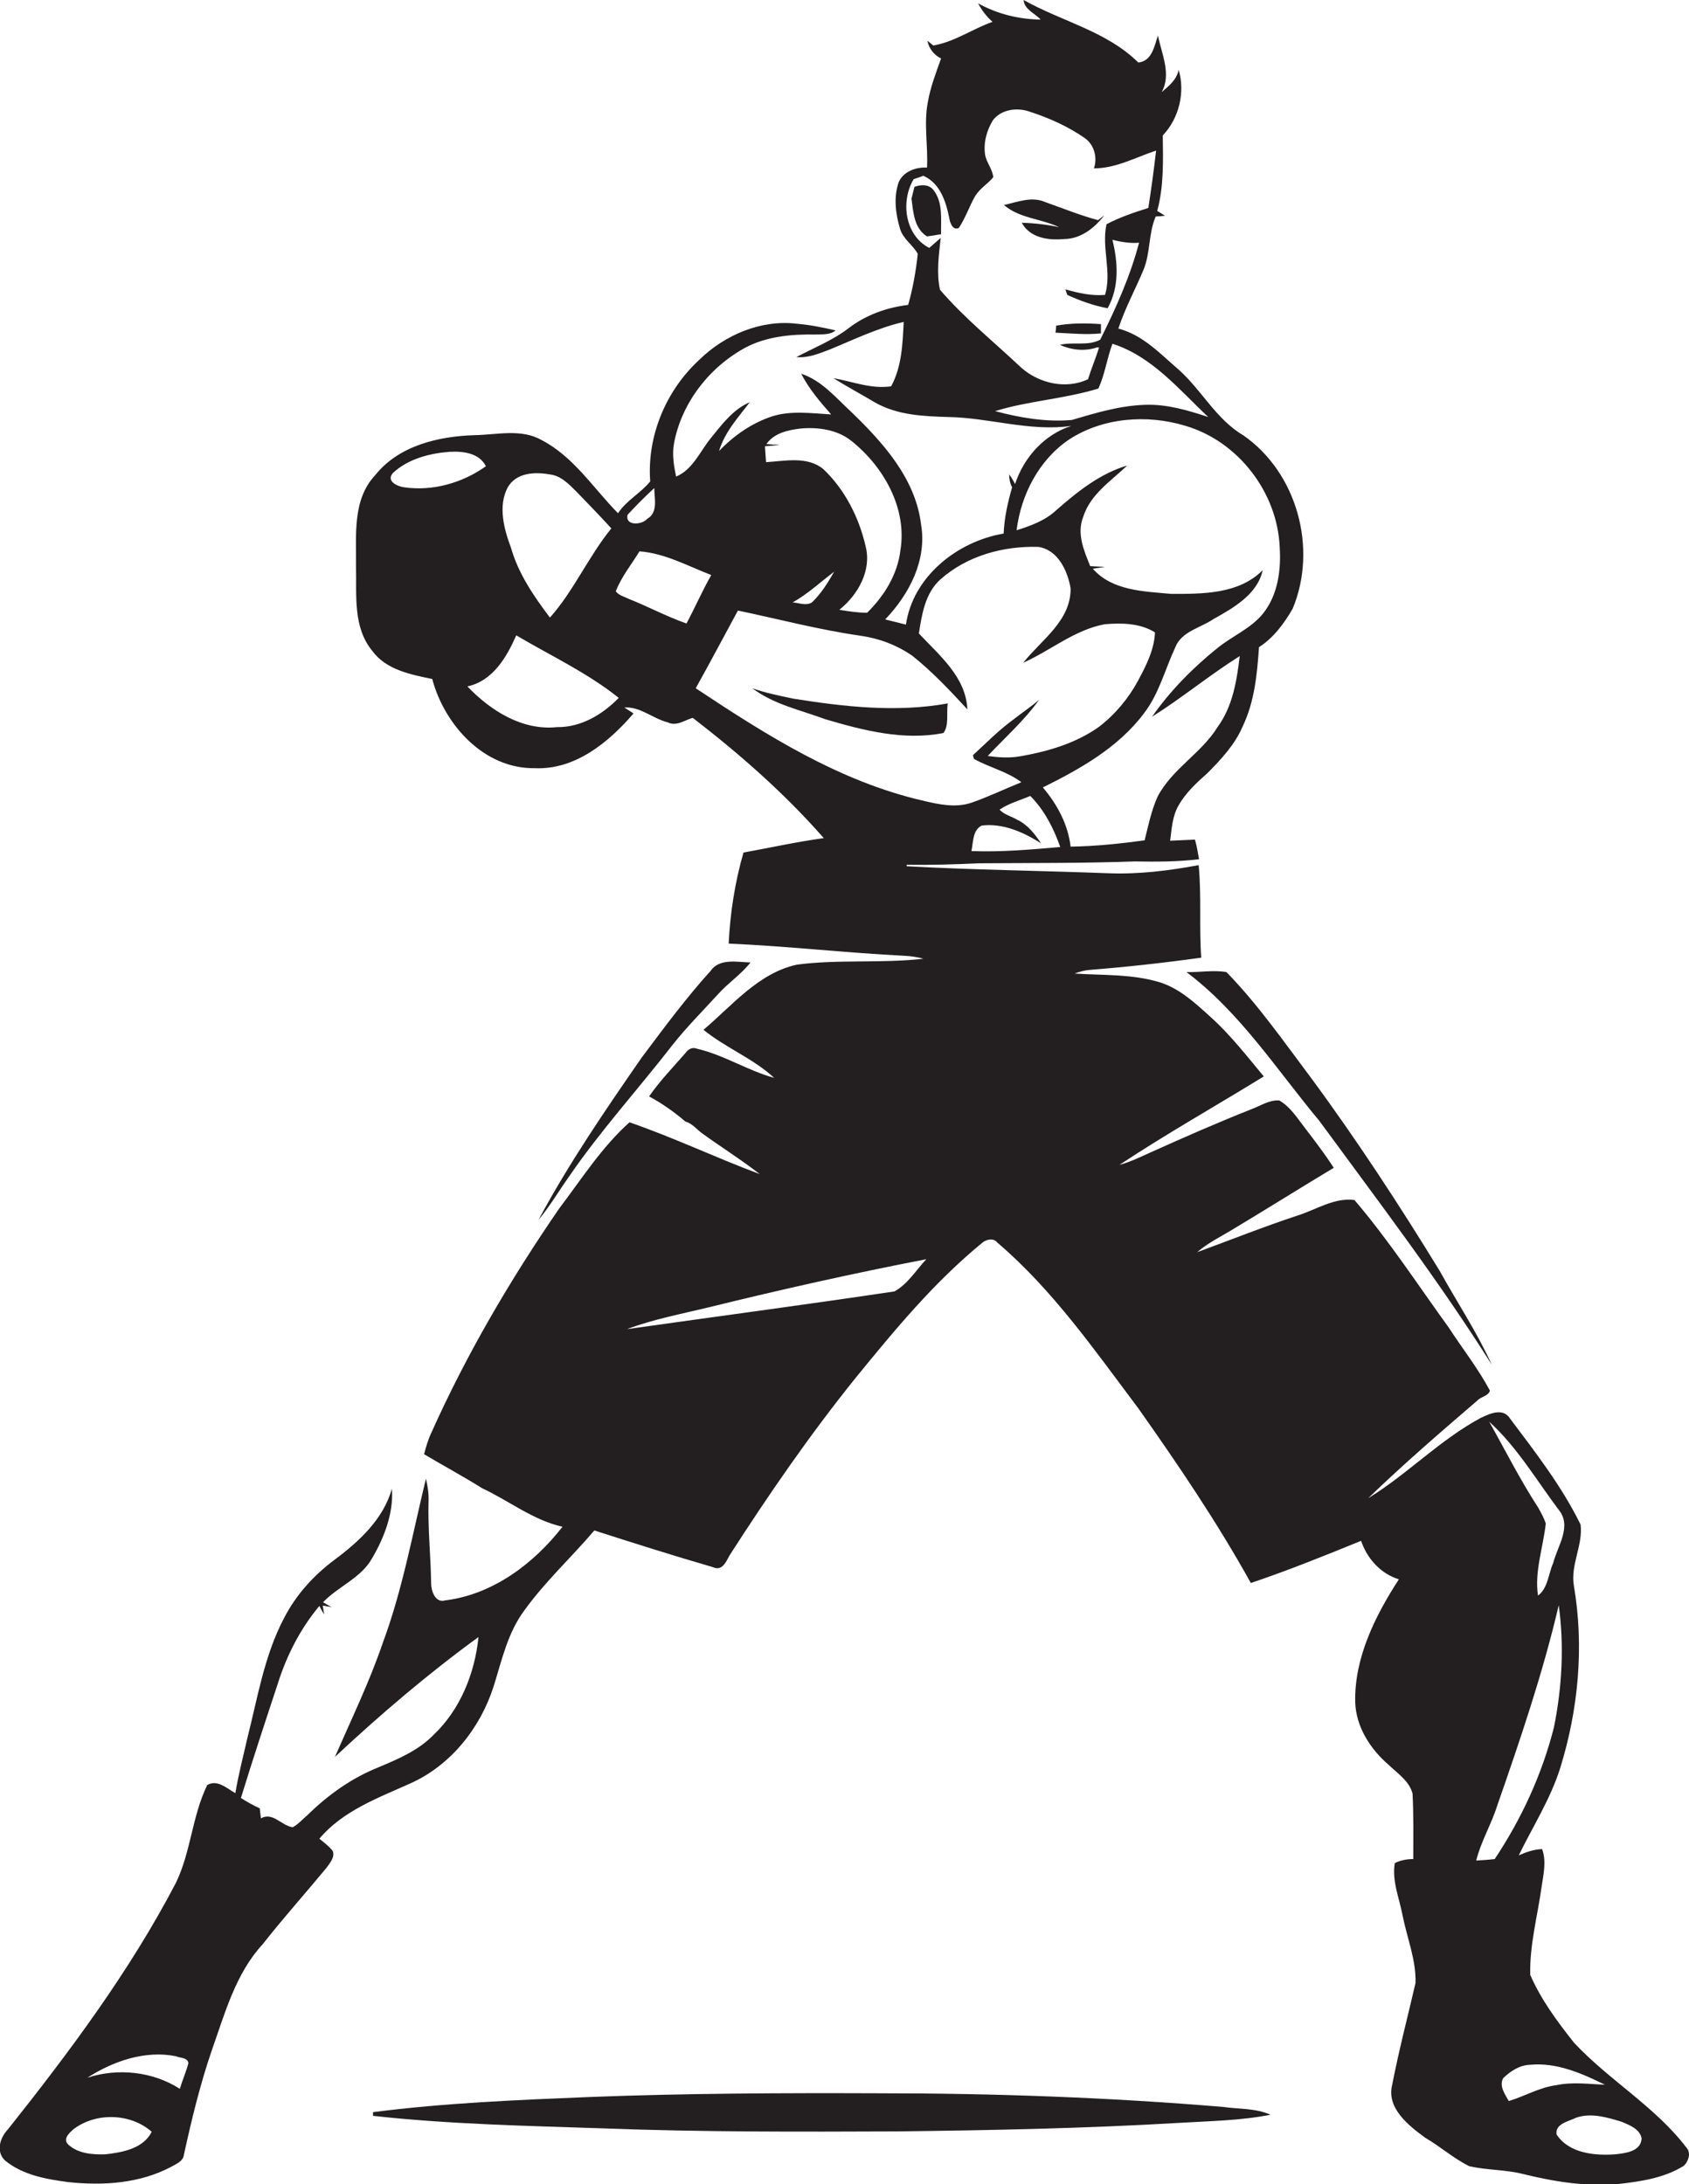 <?xml version="1.0" encoding="utf-8"?>
<!-- Generator: Adobe Illustrator 19.2.0, SVG Export Plug-In . SVG Version: 6.00 Build 0)  -->
<svg version="1.1" id="Layer_1" xmlns="http://www.w3.org/2000/svg" xmlns:xlink="http://www.w3.org/1999/xlink" x="0px" y="0px"
	 viewBox="0 0 456.4 590.3" enable-background="new 0 0 456.4 590.3" xml:space="preserve">
<g>
	<path fill="#231F20" d="M455.8,580.5c-8.5-11.2-21-18.3-30.5-28.5c-4.5-5.7-8.9-11.6-11.8-18.3c-0.2-8.1,2-16,3.1-24
		c0.5-3.3,1.3-6.8,0.1-10c-2.2,0.1-4.3,0.8-6.3,1.7c3.8-7.8,8.6-15.3,11.2-23.6c4.9-15.8,6.5-32.8,3.7-49.2c-1-5.7,2.5-11,1.8-16.6
		c-5.1-10.4-12.2-19.5-19.1-28.7c-1.9-2.9-5.4-1.3-7.9-0.1c-11,5.9-19.8,15.2-30.4,21.7c9.5-9.2,19.5-17.8,29.5-26.4
		c1-1.1,3-1.2,3.4-2.7c-3.2-6-7.4-11.3-11.1-17c-8.4-11.6-16.2-23.6-25.5-34.5c-5.5-0.7-10.3,2.6-15.4,4.2c-9.1,3-18.1,6.6-27.1,9.9
		c3-2.6,6.6-4.3,10-6.4c9-5.4,17.9-11,26.9-16.4c-2.3-3.6-4.9-7-7.5-10.4c-2.2-2.8-4.1-6-7.2-7.8c-2.7-0.2-5,1.4-7.4,2.3
		c-9.1,3.6-18.2,7.6-27.1,11.6c-2.9,1.3-5.7,2.7-8.7,3.5c12.7-8.4,26-15.9,39-23.9c-4.5-5.4-8.9-11.1-14.2-15.9
		c-4.2-3.8-8.5-7.9-14.1-9.6c-7.4-2.2-15.2-1.8-22.8-2.3c1.3-0.5,2.7-0.9,4.2-1c10-0.8,20-1.9,30-3.3c-0.6-8.3,0.1-16.7-0.7-25
		c-8,1.5-16.1,2.5-24.3,2.2c-18.2-0.7-36.4-0.9-54.6-1.9c0-0.1,0-0.3,0-0.4c6.5,0.1,13.1-0.1,19.6-0.4c14-0.1,28,0,42-0.5
		c5.8,0.1,11.6,0.1,17.4-0.6c-0.3-1.8-0.6-3.5-1.1-5.3c-2.2,0.1-4.4,0.2-6.7,0.3c0.4-3.2,0.6-6.6,2.2-9.4c1.9-3.5,5-6.3,7.9-8.9
		c3.7-3.7,7.4-7.7,9.5-12.6c3.2-6.7,3.9-14.1,4.4-21.4c3.9-2.5,6.8-6.4,9.1-10.4c6.8-16.3,1.2-36.8-13.4-46.9
		c-7.3-4.3-11.2-12.2-17.4-17.7c-5-4.3-9.7-9.4-16.3-11.1c1.8-5.5,4.6-10.6,6.8-15.9c1.9-4.6,1.3-9.8,3.3-14.4
		c0.6,0,1.8-0.1,2.5-0.2c-0.5-0.3-1.6-1-2.1-1.3c1.8-6.6,1.6-13.6,1.5-20.4c4.4-4.6,6.1-11.7,4.3-17.7c-0.6,2.7-2.6,4.3-4.6,6
		c2.7-4.8,0-10.3-1-15.3c-1,2.9-1.6,6.9-5.3,7.3C299,8.4,286.9,5.8,276.6,0c0.2,2.6,3.1,3.6,4.6,5.3c-5.9-0.1-11.7-1.5-16.9-4.4
		c1,1.9,2.3,3.6,3.9,5c-5.4,1.9-10.2,5.4-16,6.4c-0.4-0.3-1.2-1-1.6-1.3c0.4,2.1,1.8,3.9,3.7,4.8c-1.4,3.9-2.9,7.8-3.6,11.9
		c-1.1,5.8,0.1,11.7-0.2,17.6c-2.9-0.2-6.3,1-7.6,3.8c-1.5,4.1-0.9,8.7,0.3,12.7c0.8,2.8,3.5,4.4,4.8,6.8c-0.5,4.6-1.3,9.3-2.6,13.8
		c-5.8,0.7-11.4,2.7-16.1,6.3c-4.3,3.3-9.4,5.3-14.1,7.8c3.1,0.3,6-0.9,8.9-2c6.6-2.7,13.1-5.9,20.1-7.5c-0.3,5.9-0.5,12.1-3.4,17.4
		c-5.4,0.8-10.4-1.3-15.6-2.2c3.7,2.3,7.6,4.4,11.3,6.6c6,3.4,13,3.7,19.8,3.9c11.1,0.2,22,4,33.2,2.4c-7.3,2.3-12.9,8.6-15.2,15.7
		c-0.5-0.9-1-1.8-1.6-2.6c0,1.2,0.2,2.4,0.8,3.5c-1.2,4.1-2.1,8.2-2.3,12.5c-12.5,2.1-24.5,11.6-26.4,24.6c-1.9-0.5-3.7-0.9-5.6-1.4
		c6.5-6.8,11.3-16,9.7-25.6c-1.5-12.5-10.3-22.2-18.9-30.5c-4.1-3.8-8-8.5-13.5-10.3c2.1,4.1,5.1,7.6,8.1,11
		c-5.3-0.3-10.8-1.1-15.9,0.5c-5.5,1.8-10.4,5.2-14.4,9.4c1.5-5.1,5.2-9.1,8.3-13.2c-4.5,1.9-7.6,6.1-10.6,9.8
		c-2.9,3.6-4.8,8.4-9.3,10.3c-0.6-2.9-1.1-5.8-0.6-8.8c2-11.1,9.6-20.8,19.4-26.1c5.7-3,12.4-3.6,18.8-3.5c1.8-0.1,3.9,0.2,5.5-1.1
		c-3.4-0.8-6.9-1.5-10.4-1.8c-9.7-1.2-19.6,3-26.5,9.8c-9,8.3-14.1,20.6-13.2,32.8c-2.6,3.2-6.4,5.1-8.7,8.6
		c-6.7-6.8-12-15.3-20.7-19.8c-5.5-3.1-12-1.4-18-1.3c-9.8,0.3-20.5,2.8-26.9,10.8c-6.2,6.6-5.1,16.1-5.2,24.5
		c0.2,7.8-0.9,16.6,4.4,23c3.7,5.1,10.4,6.4,16.2,7.6c3.3,12.4,14,24.3,27.7,24.1c10.9,0.5,20-7,26.7-14.8c-0.8-0.5-1.7-1.1-2.5-1.6
		c4.3-0.3,7.7,3,11.7,4c2.4,1.2,4.6-0.6,6.8-1.2c12.7,9.8,24.8,20.4,35.4,32.5c-7.3,1-14.5,2.6-21.7,3.9c-2.3,8-3.6,16.3-4,24.6
		c15.9,0.7,31.6,2.5,47.5,3.3c1.7,0.1,3.4,0.3,5.1,0.8c-11.4,1.3-22.9,0.1-34.2,1.6c-10.4,2.3-17.4,11-25.2,17.6
		c6,4.9,13.4,7.7,19.1,13c-7.2-2-13.6-6.2-20.9-7.9c-1.3-0.5-2.4,0.2-3.1,1.2c-3.3,3.8-6.9,7.5-9.8,11.7c3.5,1.9,6.8,4.2,9.8,6.8
		c1.9,0.5,3.1,2.2,4.7,3.3c5.1,3.7,10.4,7,15.4,10.9c-11.8-4.4-23.3-9.9-35.2-14c-7.5,6.7-13,15.4-19,23.3
		c-13.2,19.2-25,39.3-34.5,60.5c-0.9,1.9-1.5,3.9-2,5.9c5.2,3.1,10.6,6,15.7,9.2c7.3,3.4,13.7,8.6,21.7,10.4
		c-7.8,10-18.8,18.3-31.7,19.9c-2.7,0.8-3.8-2.6-3.8-4.6c-0.1-7.3-0.9-14.7-0.7-22c0.1-2.1-0.2-4.2-0.7-6.3
		c-3.6,14.8-6.3,29.9-11.6,44.2c-3.6,10.6-8.5,20.7-13,31c12.3-11.5,25.2-22.5,38.8-32.4c-1,9.8-4.9,19.6-12.2,26.5
		c-4.1,4.2-9.6,6.5-14.8,8.7c-7.3,2.9-13.7,7.5-19.3,13c-1.3,1.1-2.4,2.4-3.9,3.2c-3.1-0.4-5.3-4.2-8.6-2.4
		c-0.1-0.9-0.2-1.8-0.3-2.7c-1.8-0.8-3.5-1.8-5.1-2.8c3.2-10.4,6.6-20.7,10-31c2.4-7.6,6.1-14.8,11.2-20.9c0.4,0.8,0.8,1.5,1.3,2.3
		l-0.4-2.4l2.4,0.4c-0.8-0.4-1.6-0.9-2.3-1.3c4.1-4.3,10.2-6.5,13.2-11.8c3.3-5.6,5.9-12.3,5.4-18.9c-2.3,8.3-9,14.4-15.6,19.3
		c-5.6,4.2-10.3,9.4-13.5,15.6c-5.4,10.2-7.2,21.7-10,32.7c-1.1,4.9-2.4,9.8-3.2,14.7c-2.3-1.3-4.9-3.8-7.6-2.2
		c-4.1,8.4-4.4,18.1-8.5,26.5c-12.5,23.9-28.7,45.6-45.4,66.6c-2.1,2.2-3.3,6-0.7,8.4c4.8,3.9,11,5,17,5.8c9.4,1,19.3,0.4,27.8-4.1
		c1.4-0.8,3.3-1.5,3.5-3.3c2.1-9.6,4.4-19.1,7.6-28.4c3.5-9.9,6.4-20.6,13.7-28.5c5.5-7,11.5-13.7,17.2-20.6
		c0.9-1.3,2.4-2.9,1.7-4.6c-1-1.3-2.4-2.3-3.6-3.3c6.3-7.5,15.8-11,24.5-14.9c11-4.9,19-15,22.6-26.3c2.2-7,3.8-14.5,8.3-20.5
		c5.6-7.8,12.7-14.3,18.9-21.6c10.6,3.4,21.3,6.8,32,9.9c2.5,1.2,3.6-1.4,4.5-3.1c10.6-16.5,21.7-32.6,34-47.9
		c10.6-13,21.3-26,34.4-36.7c1.1-0.9,3-1.3,4,0c15,12.8,26.3,29.1,38.1,44.8c10.8,15.3,21.3,30.8,30.4,47.2
		c10.1-3.4,20-7.4,29.8-11.4c1.6,4.8,5.3,8.9,10.2,10.4c-6.4,9.9-12,21.1-11.8,33.1c0.2,6.8,4.1,12.8,9.1,17.1
		c2.4,2.3,5.5,4.3,6.4,7.7c0.3,5.9,0.2,11.8,0.2,17.7c-1.7,0-3.4,0.3-5,1.1c-0.8,4.8,1.2,9.4,2.1,14.1c1.2,6.1,3.7,12.1,3.5,18.3
		c-2.1,9.1-4.5,18.2-6.3,27.5c-1.6,6.3,4.4,11,8.9,14.3c4.1,2.4,7.7,5.6,11.9,7.7c4.8,1.1,9.7,0.9,14.5,2.1c8.5,2.1,17.2,3.5,26,2.7
		c6-0.7,12.2-1.6,17.5-4.9C456.2,584.2,457,581.9,455.8,580.5z M262.5,230c0.5-2.4,0.3-5.7,2.8-6.9c5.7-0.7,11.3,1.8,16,4.8
		c-1.7-2.6-3.7-5.1-6.5-6.4c-1.5-0.9-3.4-1.3-4.7-2.7c2.5-1.7,5.5-2.5,8.3-3.7c3.8,3.8,6.3,8.7,8.1,13.8
		C278.5,229.6,270.6,230.3,262.5,230z M254,78.3c-1-4.6-0.3-9.4,0.2-14c-0.8,0.7-2.3,2-3.1,2.7c-6.6-3.4-7.8-12.6-4.2-18.6
		c0.7-0.2,1.9-0.6,2.6-0.9c4.5,2,6.1,6.9,7,11.4c0.2,1.2,0.9,3.5,2.6,2.7c1.8-2.7,2.8-5.8,4.4-8.6c1.3-2.1,3.4-3.3,4.9-5.1
		c-0.2-2.2-1.8-3.9-2.2-6c-0.5-3.3,0.4-6.6,2.1-9.4c2.2-2.9,6.4-3.5,9.7-2.4c5.3,1.7,10.5,4,15.1,7.2c2.6,1.8,3.5,5.3,2.5,8.2
		c6,0,11.3-3,16.8-4.8c-0.6,5.2-1.3,10.4-2.1,15.5c-3.8,1.2-7.7,2.5-11.3,4.4c-1.4,6.3,1.5,12.9-0.4,19.1c-3.7,0.3-7.2-0.5-10.7-1.5
		c0.1,0.4,0.4,1.2,0.5,1.5c3.5,1.6,7.1,2.9,10.9,3.6c3.2-5.7,2.8-12.4,1.3-18.5c2.3,0.6,4.8,1,7.2,0.8c-2.4,9.1-6.3,17.8-10.5,26.2
		c-3.3,1.8-7.3,0.5-10.9,1.4c3.1,1.4,6.7,1.8,10,0.7l0.6,0c-0.9,2.9-2.1,5.7-3,8.6c-6,2.8-13.2,1.1-18-3.1
		C268.6,92.4,260.6,86,254,78.3z M289.6,113.5c-7,0.6-14-0.6-20.7-2.4c9.1-2.8,18.8-3.3,27.9-6.1c1.8-3.9,2.3-8.1,3.8-12.1
		c10.7,3.4,18,12.4,25.9,19.8c-5.5-1.8-11.1-3.5-17-3.3C302.6,109.6,296.1,111.6,289.6,113.5z M288.7,118.9c9.2-6.1,21.3-7,31.7-3.8
		c14.2,4.2,24.8,18,25.4,32.8c0.4,6.2-0.5,12.9-4.5,17.9c-3.3,4.1-8.4,6.1-12.4,9.4c-6.6,5.3-12.7,11.5-17.6,18.5
		c8.1-5.1,15.6-11.3,23.7-16.4c-0.8,6.7-1.9,13.6-6,19.2c-4.4,7.1-12.3,11.3-16.2,18.8c-1.7,3.8-2.5,7.8-3.5,11.8
		c-6.6,0.9-13.3,1.6-20,1.7c-0.7-6-3.6-11.4-7.5-16c10.1-5,20.4-10.8,27.3-20c4.1-5.3,5.7-11.9,8.5-17.9c1.7-4.3,6.8-5.2,10.3-7.6
		c5.4-3,11.9-6.7,13.3-13.2c-6.5,6.5-16.2,6.4-24.7,6.4c-7.4-0.7-15.9-0.8-21.2-6.8c1.1-0.2,2.2-0.3,3.3-0.5c-1.3-0.1-2.7-0.1-4-0.2
		c-1.7-4.2-3.7-8.8-1.9-13.3c1.9-6.1,7.5-9.7,11.9-13.9c-7.4,2.2-13.5,7.1-19.2,12.1c-3,2.8-6.9,4.2-10.7,5.4
		C275.9,133.7,280.7,124.4,288.7,118.9z M207.1,120c2.1-3,5.9-3.8,9.3-4.2c4.7-0.4,9.8,0.3,13.6,3.3c8.8,7,15.2,18.3,13.3,29.7
		c-0.8,6.5-4.4,12.3-9,16.8c-2.5,0-5-0.4-7.5-0.8c5-4,8.8-10.6,7.1-17.2c-1.8-7.8-5.6-15.3-11.4-20.8c-4.3-3.6-10.4-2.2-15.5-1.9
		c-0.1-1.1-0.2-3.2-0.3-4.3c1.3-0.1,2.7-0.2,4-0.4C209.8,120.2,208,120.1,207.1,120z M225.4,154.5c-1.7,3-3.5,5.9-6,8.3
		c-1.6,1-3.5,0.1-5.2,0C218.3,160.5,221.7,157.3,225.4,154.5z M169.6,139.1c2.3-2.5,4.7-4.9,7.2-7.2c0,2.8,1.1,6.6-1.9,8.3
		C173.5,141.9,168.8,142.2,169.6,139.1z M137.2,131.7c2.3-4,7.3-4.2,11.3-3.5c3,0.3,5.2,2.6,7.2,4.6c3.2,3.3,6.4,6.6,9.5,10
		c-6.2,7.6-10.1,16.8-16.6,24.1c-4.3-5.7-8.5-11.8-10.5-18.8C136.2,143,134.5,136.8,137.2,131.7z M109.3,131.7
		c-1.9-0.2-5.1-1.7-3.1-3.9c4.1-3.8,9.9-5.3,15.3-5.7c3.6-0.2,8,0.3,9.8,3.9C125,130.5,116.9,132.8,109.3,131.7z M150.5,196.5
		c-9.4,1-18-4.5-24.2-11c6.9-1.5,10.6-7.9,13.2-13.8c9.3,5.5,19.2,10.1,27.7,16.9C162.8,193.1,157,196.6,150.5,196.5z M185.5,168.5
		c-5.4-1.9-10.4-4.6-15.7-6.7c-1.2-0.6-2.6-0.9-3.4-2c1.5-3.9,4.2-7.2,6.4-10.8c6.9,0.5,13.1,4,19.4,6.4
		C189.8,159.6,187.8,164.2,185.5,168.5z M188,186c3.9-7,7.6-14,11.4-21c11,2.3,21.9,5.2,33.1,6.8c5,0.7,9.8,2.5,14,5.4
		c5.4,4.3,10.2,9.4,14.9,14.5c-0.4-8.8-7.6-14.6-13.1-20.5c0.8-5.2,1.7-10.9,5.8-14.6c7.2-6.4,17-9.1,26.5-8.8
		c5.3,0.8,7.9,6.5,8.7,11.2c0.1,8.8-7.9,13.9-12.8,20.1c7.4-3.3,13.9-8.9,22-10.4c4.6-0.4,9.6-0.3,13.6,2.2c-0.2,4.7-2.4,9-4.6,13.1
		c-2.6,4.8-6.2,9.1-10.5,12.4c-6.3,4.5-13.9,6.7-21.4,8c-2.9,0.5-5.8,0.3-8.7-0.1c4.7-5,9.9-9.6,13.9-15.2c-2.2,1.9-4.6,3.5-6.9,5.3
		c-4,2.9-7.4,6.4-11,9.7c0.1,0.3,0.2,0.8,0.3,1c4.1,2.3,9,3.4,12.8,6.3c-4.5,1.8-8.8,3.9-13.4,5.5c-4.3,1.5-8.9,0.5-13.1-0.5
		C226.8,211.2,207,198.6,188,186z M28.4,582.2c-3.4,0.1-7.3-0.2-9.9-2.6c-1.7-1.5,0.3-3.3,1.5-4.3c6.1-4.5,15.3-4.2,21,0.8
		C38.7,580.7,33,581.7,28.4,582.2z M48.6,564.5c-7.3-4.7-16.8-5.7-25-3c7-4.5,15.7-7.5,24-5.8c1,0.5,3.2,0.3,3.3,1.9
		C50.3,559.9,49.3,562.1,48.6,564.5z M241.7,349c-24.1,3.6-48.3,6.8-72.3,10.2c7.2-2.7,14.7-4.1,22.1-5.9c19.5-4.8,39.1-9.2,58.8-13
		C247.5,343.3,245.3,347,241.7,349z M421.1,407.9c3.8,4.5-0.2,9.8-1.4,14.5c-1.3,2.9-1.4,6.8-4.1,8.8c-1-6.5,1.4-13,2.1-19.5
		c-0.5-1.5-1.3-2.9-2-4.2c-4.9-7.5-8.9-15.5-13.3-23.3C409.9,391,415.1,399.9,421.1,407.9z M398.9,502.8c1.3-5.2,4.1-9.8,5.7-14.9
		c6.2-17.8,12.3-35.7,16.6-54.1c1.5,10.9,0.9,22.2-1.3,33c-3.2,12.7-8.8,24.8-16,35.6C402.3,502.6,400.6,502.7,398.9,502.8z
		 M407.7,567.8c-1-1.8-2.7-4.1-1.5-6.2c2-1.9,4.4-3.5,7.2-3.6c7.2-0.7,14,2.3,20.3,5.4c-4.4-0.2-8.8-0.8-13.1,0.1
		C416,564.1,412,566.5,407.7,567.8z M436.4,582.2c-5.6,0.4-12.5-0.3-15.8-5.4c-0.4-2.9,3.3-3.5,5.3-4.5c4-1.4,8.4-0.1,12.3,1.1
		c2.1,0.9,4.9,1.9,5.4,4.5C443.4,581.5,439.1,581.9,436.4,582.2z"/>
	<path fill="#231F20" d="M247.1,50.5c-0.3,1.1-0.5,2.1-0.8,3.2c0.5,3.7,0.7,8,4.2,10.2c1.3-0.2,2.5-0.4,3.8-0.6
		c-0.1-4,0.6-8.6-2.1-12C250.9,49.7,248.7,49.9,247.1,50.5z"/>
	<path fill="#231F20" d="M276.1,60.2c2.2,4.1,7.2,4.8,11.4,4.4c4.5,0,8.3-3,10.9-6.4c-0.4,0.3-1.3,1-1.7,1.3
		c-4.8-1.3-9.5-3.2-14.3-4.9c-3.6-1.6-7.5,0-11.1,0.8c4.1,3.6,10.1,3.7,14.9,6C283,60.7,279.6,60.3,276.1,60.2z"/>
	<path fill="#231F20" d="M285.2,89.9c4.1,0.2,8.3,0.6,12.3,0.2c0-0.6,0-1.8,0-2.5c-4-0.3-8.1-0.3-12.1,0.4
		C285.4,88.5,285.3,89.4,285.2,89.9z"/>
	<path fill="#231F20" d="M256.1,190.1c-13.9,2.5-28,0.9-41.8-1.3c-3.7-0.8-7.4-1.5-11-2.8c5.8,4.4,13.1,5.9,19.8,8.4
		c10.2,3,21.1,5.8,31.8,3.7C256.5,196.2,255.7,192.7,256.1,190.1z"/>
	<path fill="#231F20" d="M181.8,282.3c3.8-4.8,8.2-9.2,12.3-13.7c2.7-3,6.2-5.3,8.7-8.5c-3.6-0.1-8.4-1.2-10.8,2.3
		c-6.7,7.4-12.6,15.4-18.6,23.4c-9.9,14.3-19.7,28.6-27.9,43.9c3-3.6,5.4-7.7,8.1-11.5C162.2,305.6,172.5,294.3,181.8,282.3z"/>
	<path fill="#231F20" d="M320.6,262.7c14.5,10.9,24.4,26.4,35.9,40.2c15.9,21.7,32.3,43.2,46.6,65.9c-4-8.8-9.4-16.9-14.1-25.4
		c-10.9-17.8-22.4-35.4-34.8-52.2c-7.3-9.7-14.3-19.8-22.8-28.5C327.8,262.1,324.2,262.8,320.6,262.7z"/>
	<path fill="#231F20" d="M237.5,565.7c-26-0.1-52,0-78,1c-19.6,0.8-39.2,1.6-58.7,4.1l0,1c20.8,2.3,41.8,2.7,62.7,3.4
		c26.3,1,52.6,0.9,79,0.8c25.4-0.3,50.7-0.8,76.1-2.3c8.2-0.5,16.6-0.6,24.7-2.2c-4-1.8-8.5-1.5-12.7-2.1
		C299.6,566.8,268.5,565.7,237.5,565.7z"/>
</g>
</svg>
